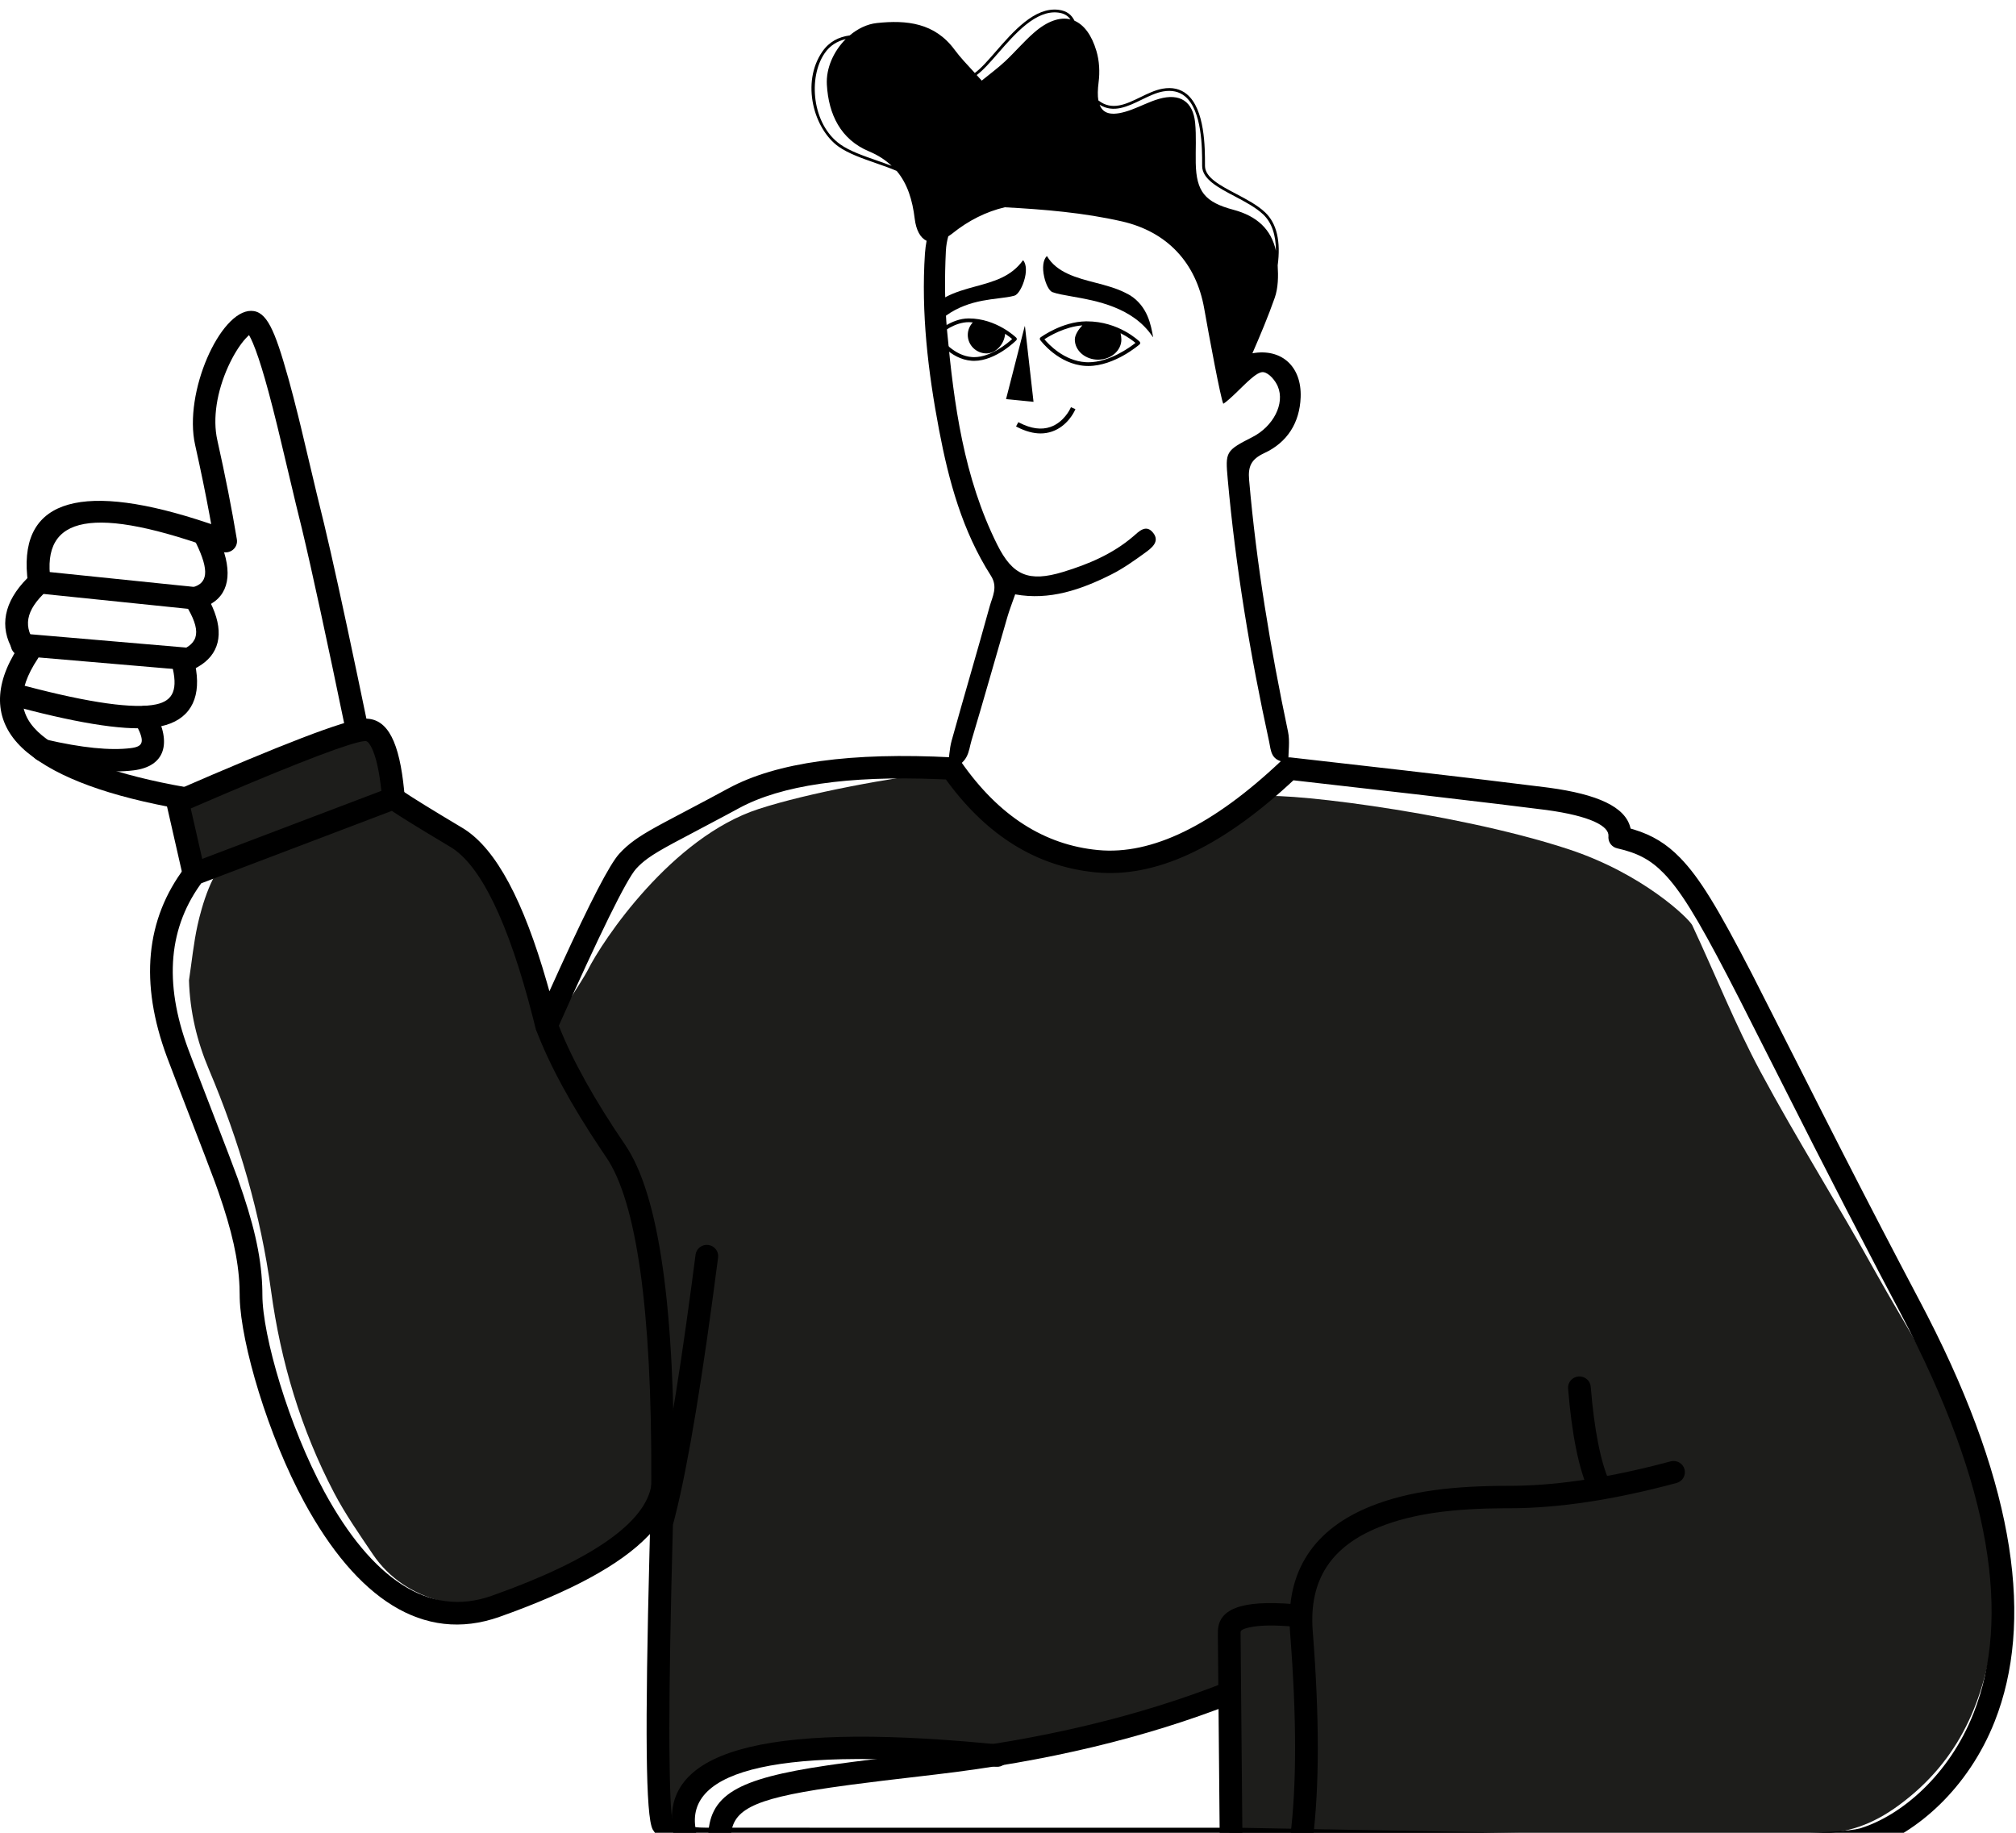 <?xml version="1.0" encoding="UTF-8"?> <svg xmlns="http://www.w3.org/2000/svg" width="198" height="180" viewBox="0 0 198 180" fill="none"> <path fill-rule="evenodd" clip-rule="evenodd" d="M65.972 179.964C69.411 174.973 72.505 172.299 77.052 172.167C83.91 171.967 91.072 172.332 97.932 172.167C103.974 172.021 115.195 168.571 120.728 166.257C121.155 166.079 120.728 178.099 120.728 179.964C120.728 180.187 129.387 180.517 131.424 180.582C132.581 180.62 133.741 180.595 134.9 180.57C140.6 180.444 146.299 180.245 152.002 180.187C160.739 180.097 169.476 180.066 178.214 180.082C181.336 180.087 183.841 179.246 186.496 177.295C192.536 172.858 194.933 166.881 195.84 159.926C196.663 153.623 194.984 147.718 192.967 141.872C190.853 135.748 187.214 130.371 184.096 124.748C180.461 118.192 176.44 111.841 172.897 105.239C170.402 100.587 168.447 95.655 166.204 90.869C165.913 90.249 161.399 85.812 154.005 83.388C142.482 79.61 124.398 77.579 123.595 78.321C119.262 82.325 115.935 84.28 109.884 84.787C103.189 85.349 101.206 83.388 95.304 78.321C93.79 77.021 94.668 75.553 92.834 75.764C87.527 76.376 79.411 77.857 74.499 79.456C65.972 82.23 59.191 92.32 57.71 95.312C57.32 96.1 54.171 100.932 53.679 101.637C52.922 102.721 59.381 110.215 62.89 118.537C65.667 125.123 65.354 139.147 65.083 146.785C64.1 174.477 65.953 179.993 65.972 179.964Z" fill="#1D1D1B"></path> <path fill-rule="evenodd" clip-rule="evenodd" d="M20.522 105.039C23.484 112.041 25.599 119.243 26.627 126.806C27.567 133.706 29.555 140.391 32.816 146.618C33.915 148.715 35.291 150.677 36.619 152.649C39.859 157.452 46.1 158.557 50.923 157.013C56.125 155.347 60.292 152.031 63.855 147.988C64.886 146.816 65.324 145.376 65.192 143.819C64.897 140.324 64.578 136.831 64.249 133.339C63.895 129.584 63.606 125.82 63.133 122.08C62.617 117.998 61.27 114.177 58.424 111.08C55.651 108.058 54.085 104.505 52.971 100.648C51.921 97.021 50.59 93.474 49.492 89.859C48.075 85.182 43.909 80.196 39.66 78.76C39.015 78.541 37.333 79.373 36.619 79.632C31.526 81.484 27.717 82.649 22.6 84.434C20.902 85.027 19.768 89.197 19.405 90.85C19.011 92.637 18.834 94.47 18.561 96.283C18.651 99.36 19.342 102.249 20.522 105.039Z" fill="#1D1D1B"></path> <path fill-rule="evenodd" clip-rule="evenodd" d="M17.446 78.76L18.561 85.84L38.642 78.76C37.876 72.802 36.191 70.442 33.587 71.68C30.983 72.919 25.603 75.279 17.446 78.76Z" fill="#1D1D1B"></path> <path d="M93.561 74.383C93.906 74.401 94.223 74.576 94.419 74.857C98.112 80.138 102.576 82.988 107.861 83.487C113.111 83.983 119.121 81.087 125.869 74.689C126.108 74.462 126.438 74.352 126.768 74.389L137.856 75.653C143.823 76.343 148.467 76.897 151.786 77.318L152.162 77.367C156.879 78.008 159.635 79.232 160.13 81.302L160.144 81.373L160.473 81.469C162.285 82.023 163.669 82.862 165.012 84.243C166.915 86.199 168.696 89.117 172.109 95.731L176.789 104.954C177.821 106.995 178.755 108.843 179.188 109.695L181.052 113.354C183.524 118.187 185.961 122.882 188.632 127.939L189.325 129.271C198.038 146.262 199.714 159.396 195.915 169.044C193.309 175.662 188.236 180.023 183.716 181.549L183.402 181.651C181.383 182.278 172.708 182.45 158.166 182.313L151.769 182.239C148.131 182.19 144.319 182.127 140.06 182.048L122.542 181.716C121.899 181.708 121.404 181.703 121.026 181.702L69.42 181.702C66.78 181.702 64.982 181.095 64.125 179.707L64.101 179.665C63.41 178.36 63.344 169.869 63.789 152.359L63.834 150.654L63.636 150.864C60.899 153.704 56.028 156.322 49.058 158.793C41.517 161.465 34.984 156.89 29.903 147.568C26.319 140.991 23.66 131.956 23.543 127.472L23.539 127.173C23.539 126.911 23.534 126.648 23.523 126.384C23.415 123.678 22.772 120.869 21.476 117.13L21.134 116.169C20.198 113.619 17.159 105.862 16.398 103.811C13.708 96.55 14.281 90.296 18.165 85.18C18.291 85.014 18.461 84.887 18.657 84.812L38.241 77.372C38.599 77.237 39.002 77.291 39.309 77.517L39.58 77.709C40.463 78.314 42.416 79.521 45.4 81.301L45.606 81.428C48.751 83.448 51.413 88.467 53.724 96.527L53.959 97.357L55.061 94.928C57.996 88.516 59.878 84.884 60.82 83.848C61.272 83.35 61.758 82.922 62.346 82.5L62.66 82.281C63.309 81.843 64.101 81.386 65.354 80.715L69.557 78.491C70.217 78.139 70.854 77.797 71.522 77.435C76.276 74.857 83.612 73.859 93.561 74.383ZM72.596 79.364L71.276 80.075L66.142 82.798C64.934 83.451 64.229 83.871 63.657 84.28C63.194 84.613 62.825 84.938 62.48 85.317C61.546 86.345 58.878 91.742 54.7 101.149C54.272 102.114 52.846 101.991 52.595 100.966L52.315 99.85C49.921 90.503 47.169 84.928 44.245 83.184L41.76 81.69C40.703 81.048 39.851 80.52 39.201 80.104L38.487 79.637L19.764 86.751L19.95 86.499C16.549 90.98 16.047 96.455 18.493 103.055L18.858 104.022C19.984 106.974 22.564 113.574 23.313 115.643L23.382 115.835C24.878 120.048 25.628 123.198 25.752 126.296L25.765 126.736L25.77 127.173C25.77 131.153 28.367 140.102 31.868 146.526C36.49 155.006 42.086 158.925 48.304 156.721C58.222 153.206 63.407 149.494 63.975 145.85C64.187 144.488 66.231 144.671 66.192 146.049L66.078 150.184C65.859 158.446 65.746 164.942 65.74 169.67L65.745 171.65C65.773 175.799 65.913 178.374 66.029 178.562C66.381 179.13 67.478 179.501 69.42 179.501L121.587 179.504L144.219 179.921C146.545 179.961 148.75 179.996 150.888 180.026L156.148 180.091C171.172 180.252 180.71 180.105 182.658 179.573L182.732 179.552C186.716 178.315 191.43 174.357 193.836 168.247C197.474 159.008 195.696 146.077 186.654 128.956L184.687 125.217C182.434 120.915 180.308 116.796 178.131 112.523L170.823 98.095L169.682 95.882C166.661 90.073 165.025 87.435 163.403 85.766C162.108 84.435 160.827 83.763 158.836 83.316C158.331 83.202 157.978 82.764 157.968 82.264L157.973 82.138C158.07 81.135 156.193 80.138 151.878 79.55L147.055 78.953C144.758 78.675 142.089 78.36 139.048 78.007L127.033 76.634L126.539 77.09C119.708 83.328 113.418 86.223 107.649 85.678L107.213 85.632C101.714 84.989 97.025 82.069 93.183 76.936L92.902 76.554L92.123 76.52C83.229 76.168 76.712 77.132 72.596 79.364Z" fill="black"></path> <path d="M54.724 100.324L52.634 101.091C53.944 104.567 56.102 108.537 59.104 113.01L59.539 113.652C62.509 118.006 64.025 128.598 63.966 145.261L63.962 146.011L66.193 146.024C66.303 128.484 64.745 117.343 61.39 112.423C58.387 108.021 56.224 104.136 54.9 100.778L54.724 100.324Z" fill="black"></path> <path d="M69.562 122.271C68.951 122.194 68.392 122.62 68.314 123.223L67.929 126.156C66.495 136.875 65.184 144.473 64.004 148.925C63.848 149.513 64.205 150.114 64.801 150.268C65.397 150.422 66.006 150.07 66.162 149.482L66.324 148.856C67.597 143.805 68.996 135.362 70.527 123.501C70.605 122.898 70.173 122.347 69.562 122.271Z" fill="black"></path> <path d="M165.442 144.296C165.28 143.71 164.667 143.364 164.073 143.524C158.385 145.053 153.331 145.85 148.916 145.919L148.29 145.924C142.755 145.924 138.427 146.413 134.64 147.929C129.168 150.119 126.222 154.193 126.707 160.38C127.358 168.688 127.358 175.387 126.712 180.465C126.636 181.068 127.069 181.618 127.68 181.694C128.291 181.769 128.849 181.342 128.926 180.739C129.593 175.493 129.593 168.654 128.931 160.211C128.526 155.042 130.857 151.818 135.478 149.969C138.784 148.645 142.683 148.165 147.637 148.127L148.29 148.125C153.066 148.125 158.521 147.297 164.659 145.647C165.253 145.488 165.604 144.883 165.442 144.296Z" fill="black"></path> <path d="M155.032 135.186C154.418 135.234 153.96 135.765 154.009 136.37C154.371 140.848 155.042 144.201 156.048 146.46C156.296 147.016 156.954 147.269 157.518 147.025C158.081 146.78 158.338 146.131 158.09 145.575C157.204 143.585 156.577 140.449 156.233 136.195C156.187 135.633 155.721 135.203 155.163 135.183L155.032 135.186Z" fill="black"></path> <path d="M127.886 157.62C122.647 157.086 119.743 157.7 119.617 160.127L119.613 160.673L119.794 180.612L122.024 180.59L121.844 160.671L121.843 160.295C121.843 160.136 122.014 159.986 122.736 159.824C123.702 159.607 125.215 159.584 127.244 159.769L127.657 159.809L127.886 157.62Z" fill="black"></path> <path d="M121.764 165.85C121.536 165.285 120.887 165.01 120.315 165.235C111.871 168.56 102.306 170.846 91.619 172.091L85.576 172.807C84.212 172.975 83.201 173.108 82.131 173.257L81.236 173.386C72.343 174.699 69.552 176.272 69.552 180.602C69.552 181.21 70.051 181.702 70.667 181.702C71.283 181.702 71.782 181.21 71.782 180.602C71.782 177.809 73.738 176.708 81.594 175.558L83.633 175.274C85.446 175.033 87.538 174.783 91.88 174.277C102.754 173.01 112.508 170.678 121.141 167.28C121.714 167.054 121.992 166.414 121.764 165.85Z" fill="black"></path> <path d="M98.045 171.328L96.7 171.198C74.968 169.177 64.503 171.923 66.158 180.178C66.277 180.774 66.864 181.162 67.468 181.044C68.073 180.926 68.466 180.347 68.346 179.751C67.143 173.747 76.666 171.406 97.82 173.518C98.433 173.579 98.98 173.138 99.042 172.534C99.104 171.929 98.658 171.389 98.045 171.328Z" fill="black"></path> <path d="M35.903 70.58L35.718 70.587C33.789 70.738 27.756 73.071 16.995 77.753C16.549 77.947 16.287 78.403 16.336 78.873L16.357 79.001L17.969 86.08C18.104 86.673 18.701 87.046 19.302 86.913C19.86 86.789 20.225 86.273 20.166 85.725L20.145 85.598L18.734 79.401L21.887 78.046C29.716 74.71 34.475 72.921 35.765 72.788L35.903 72.781C36.086 72.781 36.342 73.022 36.647 73.77C37.054 74.768 37.355 76.349 37.53 78.487C37.579 79.093 38.117 79.545 38.731 79.496C39.345 79.447 39.803 78.916 39.753 78.31L39.686 77.569C39.227 72.99 38.133 70.579 35.903 70.58Z" fill="black"></path> <path d="M24.655 30.53C21.624 30.53 18.01 38.536 19.164 43.696C19.711 46.139 20.185 48.444 20.586 50.613L20.742 51.475L20.448 51.376C8.286 47.29 1.961 48.88 2.669 56.547L2.692 56.778L2.664 56.805C0.389 59.1 -0.106 61.549 1.291 63.892L1.442 64.131L1.335 64.311C-0.755 67.963 -0.401 71.203 2.463 73.716L2.683 73.903C5.688 76.391 10.753 78.232 17.9 79.483C18.507 79.589 19.085 79.19 19.193 78.592C19.301 77.993 18.896 77.422 18.29 77.316C11.493 76.126 6.761 74.407 4.117 72.217C1.756 70.262 1.592 67.892 3.715 64.686C3.978 64.288 3.953 63.767 3.651 63.396C2.206 61.615 2.467 59.96 4.625 57.993C4.895 57.748 5.025 57.386 4.972 57.028C4.036 50.638 9.12 49.517 21.772 54.18C22.574 54.475 23.401 53.806 23.263 52.972C22.772 49.999 22.132 46.749 21.343 43.222C20.865 41.087 21.305 38.449 22.402 36.019C22.868 34.987 23.421 34.077 23.954 33.439C24.099 33.266 24.234 33.125 24.346 33.016L24.459 32.91C24.574 33.108 24.704 33.375 24.843 33.703C25.198 34.542 25.593 35.729 26.028 37.244L26.377 38.498C26.648 39.501 26.933 40.614 27.242 41.875L27.815 44.269C28.216 45.962 28.769 48.302 29.084 49.607L29.663 51.966C30.627 55.995 32.067 62.643 33.983 71.901C34.106 72.497 34.696 72.881 35.299 72.76C35.903 72.638 36.292 72.057 36.169 71.461L35.098 66.325C33.702 59.674 32.613 54.716 31.831 51.448L31.123 48.553C30.62 46.452 29.758 42.785 29.546 41.912L29.277 40.817C28.97 39.581 28.687 38.487 28.414 37.496L28.297 37.077C26.983 32.398 26.192 30.53 24.655 30.53Z" fill="black"></path> <path d="M21.245 52.344C20.978 51.796 20.311 51.566 19.757 51.83C19.202 52.094 18.969 52.752 19.236 53.299C20.612 56.115 20.392 57.305 18.869 57.693C18.142 57.878 17.804 58.704 18.197 59.335C19.826 61.952 19.582 63.216 17.569 63.933C17.026 64.126 16.723 64.696 16.868 65.246C17.518 67.704 17.021 68.813 15.338 69.177C13.194 69.642 8.855 69.05 2.461 67.36C1.866 67.203 1.255 67.552 1.096 68.139C0.936 68.726 1.289 69.329 1.884 69.486L3.017 69.78C9.132 71.332 13.359 71.859 15.817 71.327C18.553 70.735 19.71 68.751 19.261 65.804L19.229 65.612L19.388 65.527C21.539 64.32 22.021 62.244 20.878 59.644L20.722 59.308L20.755 59.289C22.686 58.13 22.838 55.752 21.371 52.608L21.245 52.344Z" fill="black"></path> <path d="M3.984 56.09C3.372 56.027 2.823 56.466 2.759 57.07C2.7 57.632 3.079 58.138 3.624 58.258L3.753 58.279L19.032 59.853C19.644 59.916 20.193 59.477 20.257 58.873C20.316 58.312 19.937 57.805 19.392 57.685L19.263 57.664L3.984 56.09Z" fill="black"></path> <path d="M2.27 62.229C1.656 62.177 1.115 62.625 1.062 63.231C1.013 63.793 1.401 64.293 1.948 64.403L2.077 64.422L17.999 65.784C18.613 65.837 19.154 65.389 19.207 64.783C19.256 64.221 18.868 63.721 18.321 63.61L18.192 63.592L2.27 62.229Z" fill="black"></path> <path d="M15.224 69.911C14.934 69.375 14.259 69.172 13.715 69.458C13.172 69.743 12.966 70.41 13.256 70.946L13.456 71.329C14.245 72.895 14.035 73.324 12.852 73.473C10.835 73.727 8.031 73.448 4.467 72.619C3.867 72.48 3.266 72.846 3.125 73.438C2.984 74.029 3.355 74.622 3.955 74.761C7.757 75.645 10.808 75.949 13.135 75.656C16.206 75.269 16.891 72.997 15.224 69.911Z" fill="black"></path> <path fill-rule="evenodd" clip-rule="evenodd" d="M82.533 14.183C83.452 14.835 84.811 15.308 86.127 15.766C86.624 15.94 87.112 16.109 87.573 16.287C86.985 15.734 86.275 15.253 85.372 14.877C82.553 13.704 81.374 11.221 81.209 8.311C81.118 6.688 81.883 5.02 83.059 3.842C82.237 4.037 81.521 4.46 80.993 5.228C79.352 7.607 79.742 12.207 82.533 14.183ZM124.06 21.057C123.326 20.365 122.276 19.811 121.262 19.275C119.619 18.41 118.067 17.593 118.067 16.286V16.175C118.07 14.583 118.072 10.855 116.382 9.459C115.813 8.99 115.09 8.83 114.23 8.981C113.539 9.105 112.82 9.454 112.125 9.792C110.763 10.456 109.366 11.132 108.001 10.289C108.37 11.271 109.35 11.423 111.108 10.781C112.025 10.446 112.9 9.976 113.835 9.71C115.879 9.124 117.174 9.965 117.379 12.056C117.507 13.365 117.413 14.693 117.439 16.011C117.495 18.814 118.339 19.856 121.129 20.599C123.446 21.216 124.847 22.506 125.315 24.629C125.311 23.081 124.912 21.859 124.06 21.057ZM103.93 1.236C101.728 0.966 99.674 3.331 98.023 5.227C97.239 6.129 96.55 6.913 95.925 7.371C96.088 7.55 96.248 7.722 96.421 7.917C97.237 7.25 98.011 6.683 98.707 6.032C99.676 5.125 100.537 4.102 101.532 3.227C102.841 2.075 104.082 1.648 105.133 1.902C104.879 1.546 104.505 1.307 103.93 1.236ZM80.762 5.074C81.437 4.094 82.377 3.623 83.451 3.48C84.235 2.818 85.159 2.365 86.122 2.262C89.049 1.949 91.804 2.242 93.748 4.877C94.306 5.632 94.964 6.322 95.74 7.166C96.346 6.728 97.046 5.927 97.81 5.048C99.504 3.103 101.607 0.672 103.963 0.963C104.79 1.065 105.25 1.463 105.529 2.035C106.465 2.439 107.221 3.437 107.688 5.02C107.973 5.982 108.029 7.079 107.899 8.077C107.806 8.801 107.794 9.392 107.874 9.858C109.204 10.904 110.57 10.243 112.002 9.546C112.715 9.199 113.452 8.841 114.179 8.711C115.123 8.542 115.926 8.725 116.561 9.249C118.351 10.726 118.348 14.544 118.346 16.175V16.286C118.346 17.427 119.826 18.207 121.392 19.033C122.425 19.577 123.492 20.139 124.253 20.857C125.407 21.945 125.8 23.732 125.487 26.058C125.554 27.139 125.54 28.277 125.194 29.256C124.546 31.099 123.785 32.903 123.004 34.698C125.816 34.19 127.856 35.947 127.743 39.013C127.65 41.518 126.432 43.45 124.184 44.494C122.868 45.104 122.566 45.815 122.68 47.129C123.404 55.459 124.777 63.682 126.502 71.86C126.701 72.801 126.529 73.818 126.529 74.87C124.775 74.811 124.843 73.737 124.644 72.828C122.786 64.319 121.363 55.743 120.581 47.066C120.337 44.355 120.367 44.273 123.009 42.922C125.042 41.883 126.222 39.651 125.497 37.946C125.25 37.364 124.646 36.646 124.106 36.554C123.626 36.472 122.956 37.111 122.471 37.542C122.157 37.818 120.702 39.33 120.146 39.655C119.889 39.149 118.728 32.901 118.271 30.306C117.473 25.754 114.579 22.748 110.205 21.747C106.454 20.889 102.55 20.563 98.679 20.357C96.878 20.785 95.148 21.626 93.487 22.966C93.366 23.065 93.251 23.13 93.133 23.21C93.012 23.652 92.924 24.121 92.898 24.651C92.769 27.277 92.78 29.934 93.023 32.551C93.695 39.739 94.65 46.884 97.937 53.481C99.451 56.521 101.038 57.196 104.409 56.171C106.89 55.417 109.254 54.418 111.258 52.716C111.833 52.229 112.551 51.41 113.273 52.352C113.93 53.21 113.089 53.834 112.465 54.288C111.395 55.065 110.299 55.844 109.119 56.435C106.162 57.913 103.079 58.988 99.704 58.373C99.396 59.262 99.137 59.914 98.942 60.584C97.762 64.638 96.622 68.701 95.41 72.745C95.109 73.748 95.179 75.07 93.065 75.593C93.226 74.389 93.243 73.54 93.463 72.749C94.687 68.345 95.988 63.961 97.201 59.555C97.466 58.593 98.032 57.656 97.323 56.545C94.518 52.159 93.183 47.247 92.227 42.209C91.143 36.488 90.46 30.724 90.842 24.903C90.872 24.456 90.934 24.051 91.004 23.651C90.395 23.36 89.975 22.618 89.837 21.474C89.616 19.651 89.13 18.048 88.067 16.787C87.456 16.522 86.753 16.276 86.036 16.027C84.7 15.561 83.321 15.08 82.37 14.407C79.923 12.674 78.659 8.123 80.762 5.074Z" fill="black"></path> <path fill-rule="evenodd" clip-rule="evenodd" d="M103.362 28.69C103.058 28.575 102.726 27.96 102.555 27.195C102.35 26.287 102.445 25.524 102.809 25.154C102.812 25.151 102.815 25.149 102.819 25.15C102.823 25.15 102.827 25.152 102.829 25.156C103.798 26.784 105.741 27.287 107.621 27.774C108.618 28.032 109.633 28.307 110.495 28.741C110.537 28.762 110.574 28.783 110.615 28.805C110.748 28.875 110.89 28.939 111.015 29.019C112.718 30.119 113.036 31.904 113.248 33.087C113.249 33.092 113.246 33.097 113.239 33.099C113.238 33.1 113.237 33.1 113.234 33.1C113.23 33.1 113.227 33.098 113.223 33.094C111.286 30.167 107.661 29.533 105.263 29.113C104.482 28.975 103.805 28.858 103.362 28.69Z" fill="black"></path> <path fill-rule="evenodd" clip-rule="evenodd" d="M100.655 32.033C100.66 32.033 100.666 32.039 100.666 32.044L101.505 39.448C101.506 39.453 101.503 39.456 101.501 39.459C101.499 39.462 101.496 39.463 101.492 39.463H101.49L98.822 39.2C98.819 39.2 98.816 39.197 98.813 39.195C98.812 39.192 98.811 39.188 98.812 39.184L100.641 32.043C100.642 32.037 100.648 32.032 100.655 32.033Z" fill="black"></path> <path fill-rule="evenodd" clip-rule="evenodd" d="M100.138 41.524C101.265 42.104 102.287 42.241 103.173 41.929C104.486 41.473 105.098 40.171 105.125 40.113L105.181 39.991L105.621 40.179L105.564 40.308C105.493 40.465 104.827 41.857 103.336 42.377C102.974 42.504 102.591 42.568 102.198 42.568C101.486 42.568 100.718 42.358 99.915 41.947L99.79 41.882L100.016 41.461L100.138 41.524Z" fill="black"></path> <path fill-rule="evenodd" clip-rule="evenodd" d="M110.057 32.725C110.105 32.932 110.135 33.174 110.135 33.345C110.135 34.437 109.11 35.324 107.85 35.324C106.589 35.324 105.563 34.437 105.563 33.345C105.563 32.875 105.955 32.318 106.301 31.954C104.566 32.093 103.026 33.022 102.575 33.32C102.976 33.802 104.494 35.441 106.628 35.571C106.715 35.577 106.802 35.58 106.889 35.58C108.962 35.58 110.967 34.115 111.52 33.678C111.297 33.487 110.787 33.093 110.057 32.725ZM102.158 33.388C102.1 33.308 102.118 33.198 102.2 33.135C102.285 33.071 104.338 31.59 106.652 31.56H106.744C109.882 31.56 111.849 33.477 111.935 33.561C111.968 33.597 111.987 33.645 111.985 33.694C111.984 33.745 111.96 33.793 111.926 33.819C111.922 33.825 111.264 34.398 110.285 34.941C109.46 35.398 108.2 35.945 106.886 35.945C106.792 35.945 106.698 35.943 106.605 35.937C103.946 35.775 102.231 33.486 102.158 33.388Z" fill="black"></path> <path fill-rule="evenodd" clip-rule="evenodd" d="M98.718 32.781C98.682 33.227 98.501 33.679 98.193 34.042C97.832 34.472 97.369 34.709 96.891 34.709C95.876 34.709 95.05 33.895 95.05 32.893C95.05 32.429 95.231 32.001 95.542 31.667C95.41 31.657 95.281 31.64 95.143 31.64C93.782 31.64 92.534 32.635 92.186 32.94C92.503 33.385 93.733 34.945 95.466 35.067C95.534 35.072 95.603 35.075 95.672 35.075C97.337 35.075 98.956 33.711 99.409 33.296C99.279 33.183 99.035 32.991 98.718 32.781ZM95.143 31.273C97.879 31.274 99.795 33.149 99.811 33.166C99.883 33.236 99.883 33.352 99.813 33.42C99.808 33.426 99.286 33.956 98.472 34.481C97.794 34.918 96.758 35.44 95.674 35.44C95.596 35.44 95.518 35.438 95.441 35.432C93.281 35.279 91.932 33.239 91.784 33.005C91.74 32.933 91.751 32.84 91.813 32.78C91.971 32.626 93.417 31.273 95.143 31.273Z" fill="black"></path> <path fill-rule="evenodd" clip-rule="evenodd" d="M91.298 31.77C91.437 30.792 91.567 29.869 92.897 29.164C93.824 28.673 94.845 28.395 95.834 28.125C97.621 27.639 99.311 27.177 100.472 25.562C100.474 25.559 100.478 25.556 100.482 25.556C100.487 25.555 100.489 25.559 100.491 25.561C100.82 25.96 100.849 26.73 100.567 27.616C100.329 28.365 99.945 28.949 99.633 29.037C99.205 29.159 98.684 29.224 98.082 29.298C96.099 29.544 93.382 29.881 91.151 32.69C91.149 32.692 91.146 32.694 91.143 32.694C91.14 32.694 91.138 32.693 91.137 32.692C91.13 32.69 91.128 32.684 91.129 32.679C91.211 32.377 91.254 32.068 91.298 31.77Z" fill="black"></path> </svg> 